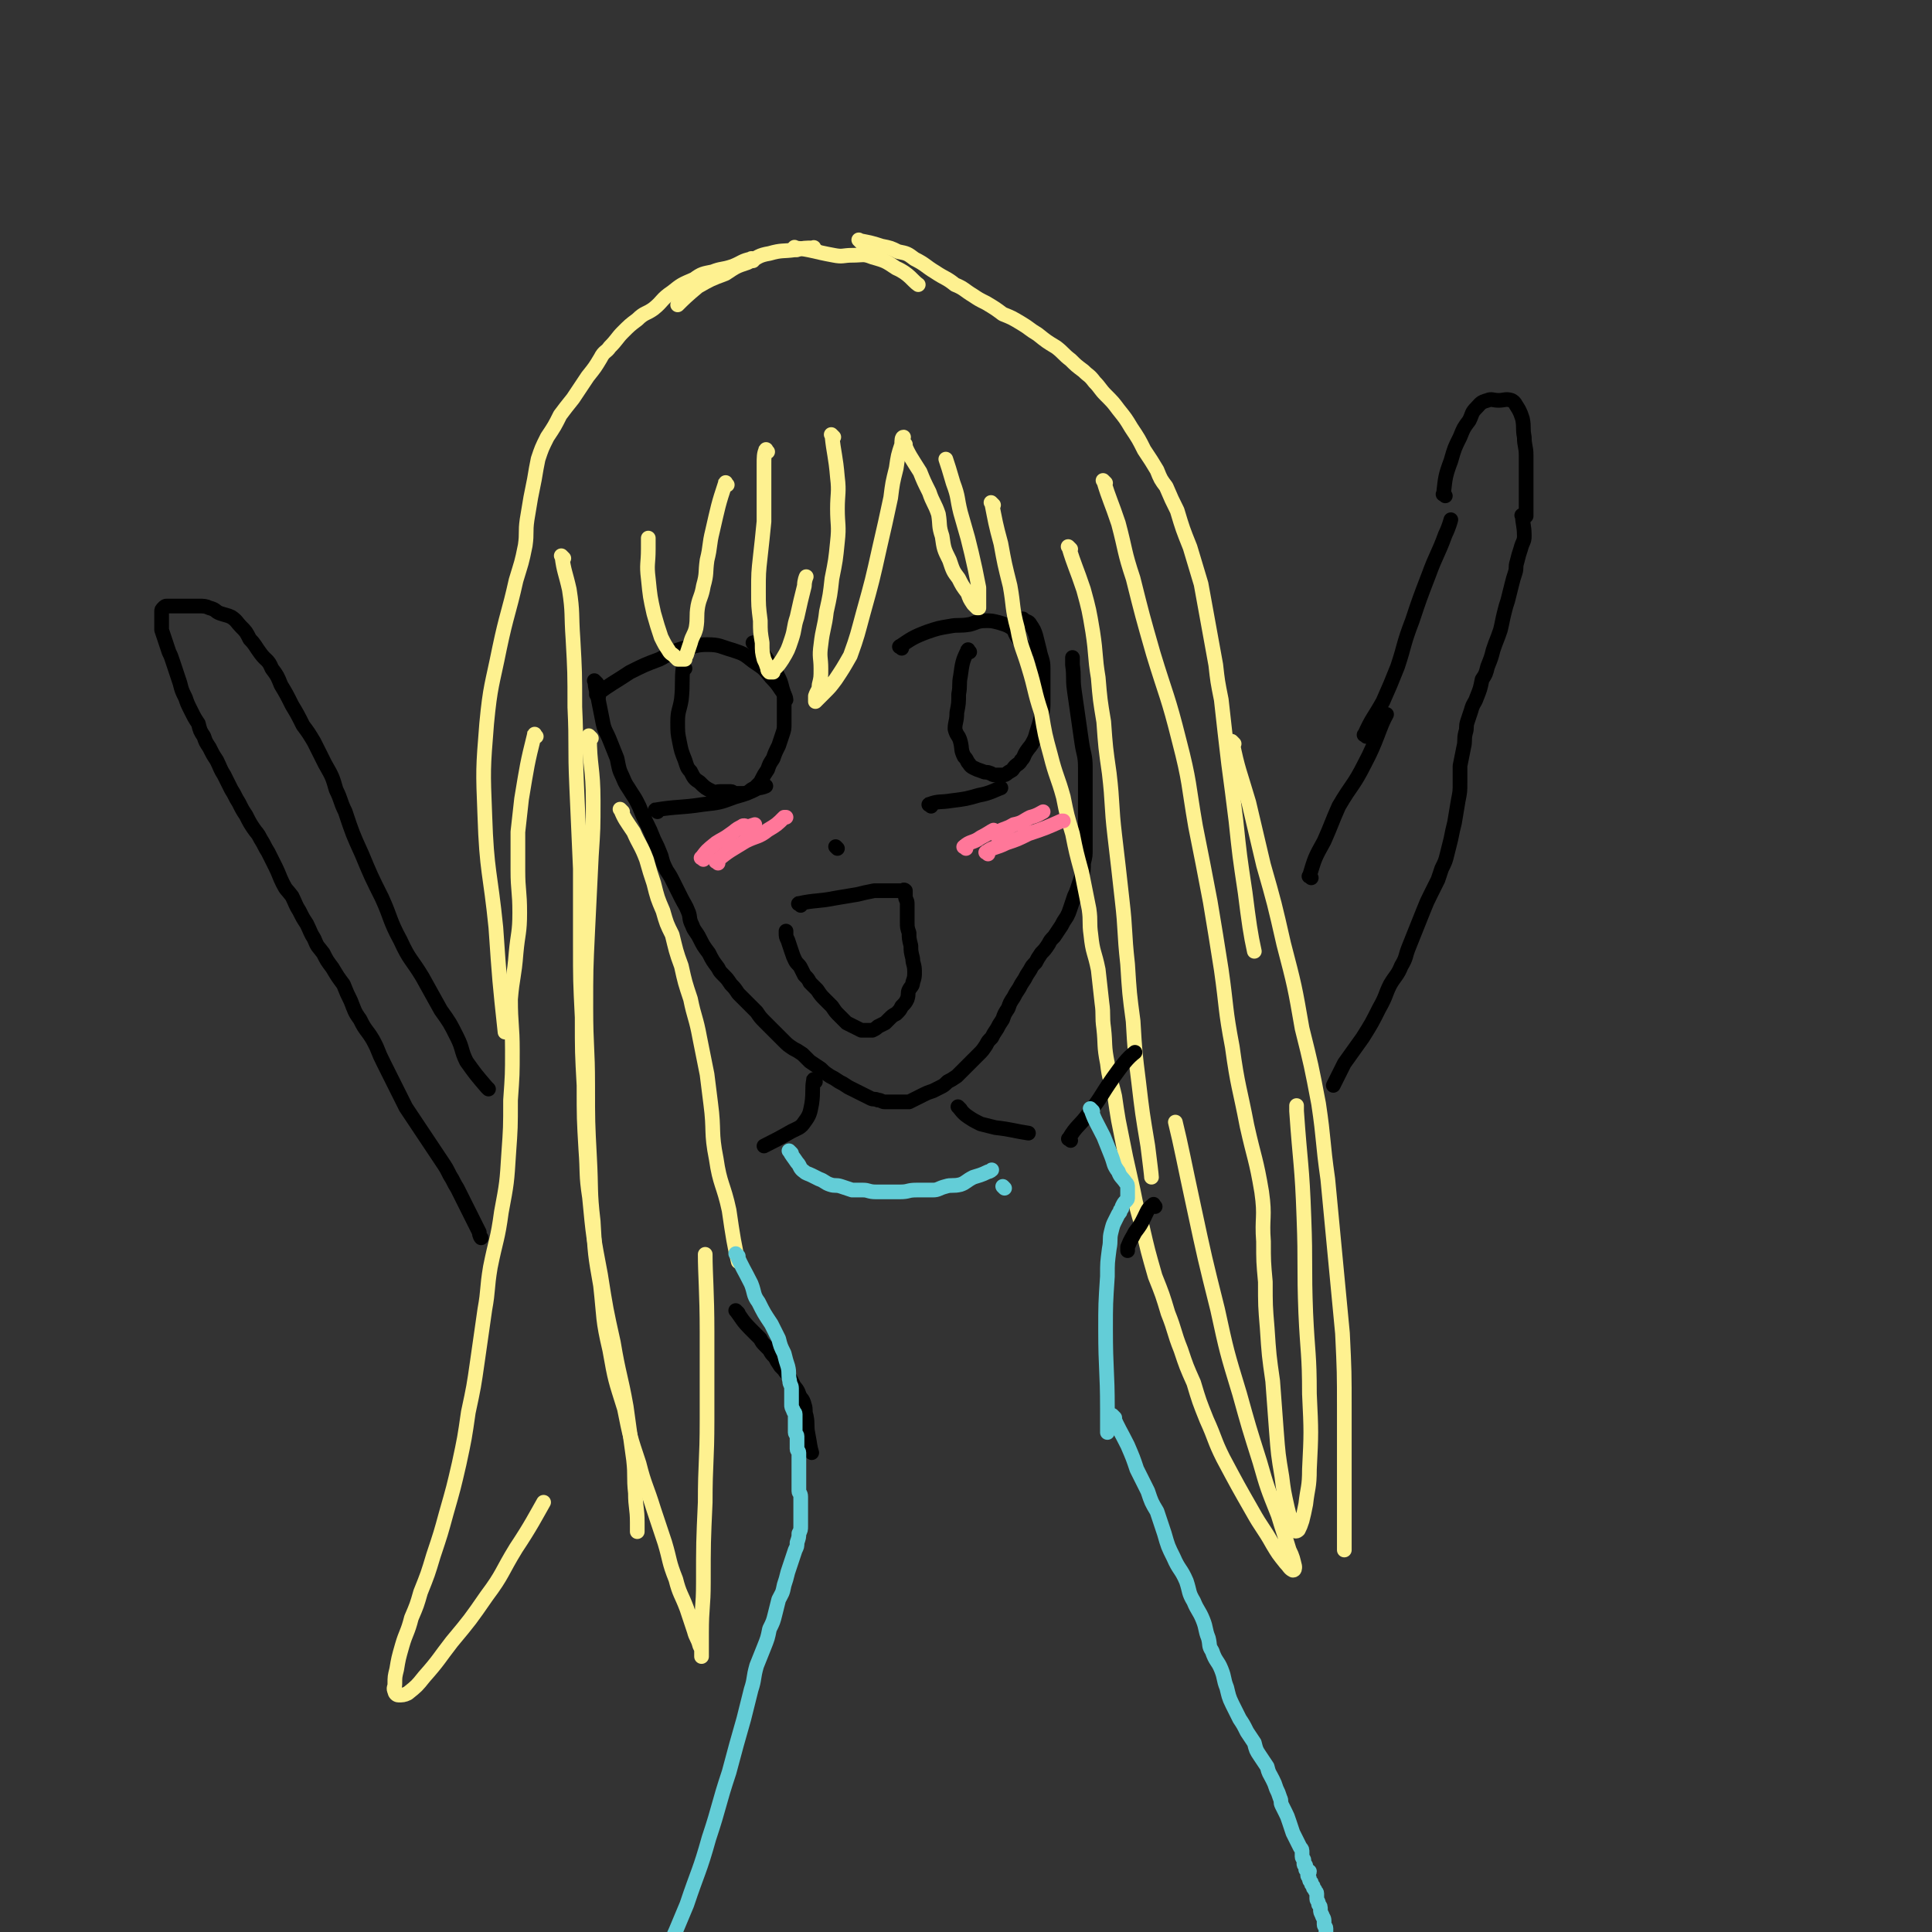 <svg viewBox='0 0 1052 1052' version='1.1' xmlns='http://www.w3.org/2000/svg' xmlns:xlink='http://www.w3.org/1999/xlink'><rect x="0" y="0" width="1052" height="1052" fill="#333333" stroke="none"/><g fill='none' stroke='#000000' stroke-width='8' stroke-linecap='round' stroke-linejoin='round'><path d='M326,379c-1,-1 -2,-1 -1,-1 8,-6 9,-6 18,-12 8,-4 8,-4 16,-7 6,-3 6,-4 13,-6 7,-1 7,-2 13,-2 7,0 7,1 14,3 6,2 6,2 11,6 6,4 6,4 10,9 4,4 4,5 7,9 1,2 1,3 1,3 '/><path d='M358,442c-1,-1 -2,-1 -1,-1 12,-2 13,-1 26,-3 9,-1 9,-1 17,-4 7,-2 7,-2 13,-5 2,0 4,-1 4,-1 '/><path d='M373,364c-1,-1 -1,-2 -1,-1 -1,8 0,9 -1,18 -1,6 -2,6 -2,12 0,6 0,6 1,11 1,5 1,5 3,10 1,3 1,4 3,6 2,4 2,4 5,6 3,3 3,3 7,5 1,1 2,0 4,0 3,0 3,0 6,0 1,0 1,1 3,1 2,0 2,0 4,0 1,0 1,0 3,-1 1,-1 1,-1 3,-2 1,-1 1,-1 2,-2 1,-1 1,-1 2,-3 1,-2 1,-2 3,-5 1,-3 1,-3 3,-6 1,-3 1,-3 3,-7 1,-3 1,-3 2,-6 1,-3 1,-3 1,-6 0,-3 0,-3 0,-6 0,-3 0,-3 0,-6 0,-4 0,-4 -1,-7 -1,-4 -1,-4 -3,-8 -2,-3 -2,-3 -4,-6 -2,-3 -2,-3 -5,-7 -2,-2 -3,-3 -4,-4 '/><path d='M491,353c-1,-1 -2,-1 -1,-1 6,-4 7,-5 15,-8 6,-2 6,-2 12,-3 5,-1 5,0 11,-1 4,-1 4,-2 9,-2 3,0 3,0 7,1 3,1 4,1 7,3 2,2 1,2 3,5 2,3 2,3 4,6 0,1 1,1 1,2 '/><path d='M507,439c-1,-1 -2,-1 -1,-1 5,-2 6,-1 12,-2 8,-1 8,-1 15,-3 6,-1 9,-3 12,-4 '/><path d='M528,355c-1,-1 -1,-2 -1,-1 -3,6 -3,7 -4,14 -1,5 0,5 -1,10 0,5 0,5 -1,10 0,5 -1,5 -1,9 1,4 2,3 3,7 1,4 0,4 2,8 1,1 1,1 2,3 1,1 1,2 3,3 2,1 2,1 5,2 2,1 2,0 4,1 1,0 1,1 3,1 2,0 2,0 4,0 2,0 2,-1 4,-2 2,-1 1,-1 3,-3 1,-1 2,-1 3,-3 2,-2 1,-2 3,-5 2,-3 2,-2 4,-6 1,-2 1,-3 2,-6 1,-3 1,-3 2,-7 1,-4 1,-4 1,-8 0,-4 0,-4 0,-8 0,-5 0,-5 0,-10 0,-5 -1,-5 -2,-10 -1,-4 -1,-4 -2,-8 -1,-3 -1,-3 -3,-6 -1,-2 -2,-1 -4,-3 0,0 -1,0 -1,0 '/><path d='M456,462c-1,-1 -1,-1 -1,-1 '/><path d='M436,493c-1,-1 -2,-1 -1,-1 9,-2 10,-1 20,-3 6,-1 6,-1 12,-2 4,-1 4,-1 9,-2 2,0 2,0 5,0 2,0 2,0 4,0 1,0 1,0 3,0 1,0 1,0 3,0 1,0 1,-1 2,0 0,1 0,1 0,3 0,2 1,2 1,4 0,2 0,2 0,4 0,3 0,3 0,6 0,3 0,3 1,6 0,3 0,3 1,7 0,3 0,3 1,7 0,3 1,3 1,7 0,3 0,3 -1,6 0,2 -1,2 -2,4 -1,2 0,2 -1,5 -1,2 -1,2 -3,4 -1,2 -1,2 -3,4 -2,1 -2,1 -4,3 -1,1 -1,1 -2,2 -2,1 -2,1 -4,2 -1,1 -1,1 -3,2 -1,0 -1,0 -3,0 -1,0 -1,0 -3,0 -2,-1 -2,-1 -4,-2 -2,-1 -2,-1 -4,-2 -2,-2 -2,-2 -4,-4 -2,-2 -2,-2 -4,-5 -2,-2 -2,-2 -4,-4 -2,-2 -2,-2 -4,-5 -2,-2 -2,-2 -4,-4 -1,-2 -1,-2 -3,-4 -1,-2 -1,-2 -2,-4 -1,-2 -2,-2 -3,-4 -1,-2 -1,-2 -2,-5 -1,-3 -1,-3 -2,-6 -1,-2 -1,-2 -1,-4 0,0 0,-1 0,-1 '/><path d='M325,372c-1,-1 -2,-2 -1,-1 0,4 1,5 2,11 1,5 1,5 2,10 1,6 2,6 4,11 2,5 2,5 4,10 1,5 1,6 3,10 2,5 2,4 5,9 2,3 2,3 4,7 2,5 2,5 4,9 2,4 2,4 4,9 2,4 2,4 4,9 1,4 1,4 3,8 2,3 2,3 4,7 2,4 2,4 4,8 2,4 2,3 4,8 1,3 0,3 2,7 1,3 2,3 4,7 2,4 2,4 5,8 2,4 2,4 5,8 1,2 1,2 3,4 2,2 2,2 4,5 2,2 2,2 4,5 2,2 2,2 5,5 2,2 2,2 5,5 2,3 2,3 5,6 2,2 2,2 5,5 2,2 2,2 5,5 2,2 2,2 5,4 2,1 2,1 5,3 2,2 2,2 4,4 3,2 3,2 6,4 2,2 2,2 5,4 2,1 2,1 5,3 2,1 2,1 5,3 2,1 2,1 4,2 2,1 2,1 4,2 2,1 2,1 4,2 2,1 2,0 4,1 2,0 2,1 4,1 2,0 2,0 4,0 1,0 1,0 3,0 1,0 1,0 2,0 2,0 2,0 4,0 2,-1 2,-1 4,-2 2,-1 2,-1 4,-2 2,-1 2,-1 5,-2 2,-1 2,-1 4,-2 2,-1 2,-1 4,-3 2,-1 2,-1 5,-3 2,-2 2,-2 4,-4 2,-2 2,-2 4,-4 2,-2 2,-2 4,-4 2,-2 2,-2 4,-5 1,-2 1,-2 3,-4 1,-2 1,-2 3,-5 1,-2 1,-2 3,-5 1,-3 1,-3 3,-6 1,-3 1,-3 3,-6 1,-2 1,-2 3,-5 1,-2 1,-2 3,-5 1,-2 1,-2 3,-5 1,-2 1,-2 3,-4 1,-2 1,-2 3,-5 2,-2 2,-2 4,-5 1,-2 1,-2 3,-4 2,-3 2,-3 4,-6 1,-2 1,-2 3,-5 1,-2 1,-2 2,-5 1,-3 1,-3 2,-6 1,-2 1,-2 2,-5 1,-3 1,-3 2,-6 1,-3 1,-3 1,-7 1,-4 1,-4 1,-8 0,-4 0,-4 0,-8 0,-4 0,-4 0,-9 0,-7 0,-7 0,-13 0,-7 0,-7 0,-14 0,-7 -1,-7 -2,-14 -1,-7 -1,-7 -2,-14 -1,-7 -1,-7 -2,-14 -1,-7 0,-7 -1,-14 0,-2 0,-4 0,-4 '/></g>
<g fill='none' stroke='#FEF190' stroke-width='8' stroke-linecap='round' stroke-linejoin='round'><path d='M418,246c-1,-1 -1,-2 -1,-1 -1,2 -1,4 -1,8 0,7 0,7 0,15 0,8 0,8 0,16 -1,10 -1,10 -2,19 -1,9 -1,9 -1,19 0,8 0,8 1,16 0,6 0,6 1,12 0,5 0,5 1,9 1,2 1,2 2,5 0,1 0,1 1,2 1,0 1,0 2,0 0,-1 0,-1 1,-2 2,-2 2,-2 4,-5 3,-5 3,-5 5,-11 2,-6 1,-6 3,-12 2,-9 2,-9 4,-17 0,-3 1,-5 1,-5 '/><path d='M454,238c-1,-1 -2,-2 -1,-1 1,10 2,11 3,23 1,8 0,9 0,17 0,9 1,9 0,18 -1,10 -1,10 -3,20 -1,9 -1,9 -3,18 -1,9 -2,9 -3,18 -1,7 0,7 0,13 0,5 0,5 -1,9 0,3 -1,3 -2,6 0,1 0,2 0,3 0,0 1,-1 1,-1 2,-2 2,-2 4,-4 3,-3 3,-3 6,-7 4,-6 4,-6 8,-13 4,-11 4,-12 7,-23 5,-18 5,-18 9,-36 3,-13 3,-13 6,-27 1,-8 1,-8 3,-16 1,-7 1,-7 3,-13 0,-2 0,-4 1,-4 '/><path d='M493,242c-1,-1 -2,-2 -1,-1 3,7 4,8 9,16 2,5 2,5 5,11 2,6 3,6 5,12 1,6 0,6 2,12 1,7 1,7 4,13 2,6 2,6 5,10 2,4 2,4 5,8 1,3 1,3 3,6 1,1 1,1 2,2 0,0 1,0 1,0 0,0 0,0 0,-1 0,-1 0,-1 0,-3 0,-3 0,-3 0,-7 -1,-5 -1,-5 -2,-10 -2,-9 -2,-9 -4,-17 -2,-7 -2,-7 -4,-14 -2,-8 -1,-8 -4,-16 -2,-7 -3,-10 -4,-13 '/><path d='M396,264c-1,-1 -1,-2 -1,-1 -4,12 -4,13 -7,26 -2,8 -1,8 -3,16 -1,7 0,7 -2,14 -1,6 -2,6 -3,11 -1,6 0,6 -1,12 -1,4 -2,4 -3,8 -1,3 -1,3 -2,6 0,1 -1,1 -1,2 0,0 0,0 0,1 -1,0 -1,0 -2,0 -1,0 -1,0 -2,0 -1,-1 -1,-1 -2,-2 -1,-1 -2,-1 -3,-3 -2,-3 -2,-3 -4,-7 -2,-6 -2,-6 -4,-13 -2,-9 -2,-9 -3,-19 -1,-8 0,-8 0,-16 0,-3 0,-6 0,-6 '/><path d='M410,142c-1,-1 -1,-2 -1,-1 -5,1 -5,2 -10,4 -6,2 -6,1 -11,3 -5,1 -6,1 -10,4 -7,3 -7,3 -12,7 -6,4 -5,5 -10,9 -4,3 -5,2 -9,6 -4,3 -4,3 -8,7 -3,3 -3,4 -7,8 -2,3 -3,2 -5,6 -3,5 -3,5 -7,10 -4,6 -4,6 -8,12 -4,5 -4,5 -7,9 -3,6 -3,6 -7,12 -3,6 -3,6 -5,12 -1,5 -1,5 -2,11 -1,5 -1,5 -2,10 -1,6 -1,6 -2,12 -1,7 0,7 -1,14 -2,10 -2,9 -5,19 -4,18 -5,18 -9,37 -4,20 -5,20 -7,41 -2,25 -2,25 -1,50 1,31 3,31 6,61 2,29 2,29 5,57 '/><path d='M292,401c-1,-1 -1,-2 -1,-1 -4,16 -4,17 -7,35 -1,9 -1,9 -2,18 0,10 0,10 0,21 0,11 1,11 1,23 0,11 -1,11 -2,22 -1,13 -2,13 -3,25 0,14 1,14 1,28 0,13 0,13 -1,27 0,15 0,15 -1,29 -1,16 -1,16 -4,32 -2,15 -3,15 -6,30 -2,12 -1,12 -3,23 -2,14 -2,14 -4,28 -2,14 -2,14 -5,28 -2,14 -2,14 -5,28 -3,13 -3,13 -7,27 -3,11 -3,11 -7,23 -3,10 -3,10 -7,20 -2,7 -2,7 -5,14 -2,8 -3,8 -5,15 -2,7 -2,7 -3,13 -1,4 -1,4 -1,8 0,2 -1,2 0,4 0,1 1,2 2,2 2,0 3,0 5,-1 5,-4 5,-4 9,-9 8,-9 8,-10 15,-19 10,-12 10,-12 19,-25 9,-12 8,-13 16,-26 8,-12 11,-18 15,-25 '/><path d='M307,304c-1,-1 -2,-2 -1,-1 1,8 2,9 4,18 2,13 1,13 2,27 1,18 1,18 1,37 1,21 0,21 1,43 1,22 1,22 2,45 0,20 0,20 0,41 0,20 0,20 1,40 0,19 0,19 1,37 0,18 0,18 1,35 1,13 0,13 2,26 2,21 2,21 6,42 3,19 3,19 7,37 3,18 4,18 7,35 2,14 2,15 4,29 1,9 0,9 1,18 0,8 1,8 1,16 0,2 0,4 0,5 '/><path d='M322,402c-1,-1 -2,-2 -1,-1 0,16 2,17 2,35 0,15 0,15 -1,30 -1,21 -1,21 -2,41 -1,21 -1,21 -1,42 0,21 1,21 1,42 0,20 0,20 1,39 1,18 0,18 2,35 1,18 1,18 4,35 2,18 1,18 5,35 3,17 3,16 8,32 3,15 3,15 8,30 3,12 4,12 8,25 3,9 3,9 6,18 3,10 2,10 6,20 2,8 3,8 6,16 2,6 2,6 4,12 1,4 2,4 3,8 1,2 1,2 1,4 0,1 0,2 0,2 0,-1 0,-2 0,-4 0,-5 0,-5 0,-9 0,-14 1,-14 1,-27 0,-22 0,-22 1,-44 0,-22 1,-22 1,-45 0,-24 0,-24 0,-48 0,-21 -1,-31 -1,-42 '/><path d='M339,442c-1,-1 -2,-2 -1,-1 2,5 3,6 7,12 3,7 4,7 7,15 2,7 2,7 4,13 2,8 2,8 5,15 2,7 2,7 5,13 2,8 2,9 5,17 2,9 2,9 5,18 2,10 3,10 5,21 2,10 2,10 4,20 1,8 1,8 2,16 2,15 0,15 3,30 2,14 4,14 7,28 2,14 3,20 5,28 '/><path d='M469,132c-1,-1 -2,-2 -1,-1 5,1 6,1 12,3 5,1 5,1 9,3 5,1 5,1 9,4 6,3 6,4 11,7 6,4 6,3 11,7 5,2 5,3 10,6 3,2 3,2 7,4 5,3 5,3 9,6 5,2 5,2 10,5 5,3 4,3 9,6 5,4 5,4 10,7 4,3 4,4 8,7 3,3 3,3 7,6 3,3 3,2 6,6 3,3 3,4 6,7 4,4 4,4 7,8 4,5 4,5 7,10 4,6 4,6 7,12 4,6 4,6 7,11 2,5 2,5 5,9 3,7 3,7 6,13 3,10 3,10 7,20 3,10 3,10 6,20 2,11 2,11 4,22 2,11 2,11 4,22 1,9 1,9 3,19 2,18 2,18 4,35 2,15 2,15 4,31 2,19 2,19 5,39 2,16 3,23 5,32 '/><path d='M444,136c-1,-1 -1,-2 -1,-1 -5,0 -5,0 -10,1 -7,1 -7,0 -14,2 -6,1 -6,2 -12,5 -6,2 -6,2 -12,6 -8,3 -8,3 -15,7 -6,5 -8,7 -11,10 '/><path d='M434,136c-1,-1 -2,-2 -1,-1 9,1 10,2 21,4 5,1 5,0 10,0 6,0 6,-1 11,1 7,2 7,2 13,6 7,3 9,7 12,9 '/><path d='M583,299c-1,-1 -2,-2 -1,-1 3,10 4,11 8,23 3,11 3,11 5,23 2,13 1,13 3,25 1,12 1,12 3,24 1,14 1,14 3,28 2,17 1,17 3,34 2,17 2,17 4,35 2,17 1,17 3,35 1,16 1,16 3,31 1,17 1,17 3,33 2,17 2,17 5,35 1,8 2,16 2,17 '/><path d='M541,275c-1,-1 -2,-2 -1,-1 2,10 2,11 5,22 2,11 2,11 5,23 2,11 1,12 4,23 2,11 3,11 6,21 4,13 3,13 7,25 2,12 2,12 5,23 3,12 4,12 7,23 2,10 2,10 5,20 2,10 2,10 5,21 2,10 2,10 4,20 1,7 0,7 1,14 1,10 2,9 4,19 1,9 1,9 2,18 1,7 0,7 1,14 1,9 0,9 2,19 1,9 2,9 4,18 1,7 1,7 2,13 2,10 2,10 4,20 2,9 2,9 4,18 2,10 2,10 5,20 3,13 3,13 7,27 4,10 4,10 7,20 4,10 3,10 7,20 3,9 3,9 7,18 3,10 3,10 7,20 5,11 4,11 9,21 8,15 8,15 16,29 5,9 6,9 11,18 3,5 3,5 7,10 2,2 2,3 4,4 1,0 1,-1 1,-2 -1,-4 -1,-5 -3,-9 -3,-10 -3,-9 -6,-19 -6,-15 -6,-15 -10,-29 -6,-19 -6,-19 -11,-37 -7,-23 -7,-23 -12,-46 -7,-28 -7,-28 -13,-56 -5,-23 -7,-34 -10,-46 '/><path d='M602,263c-1,-1 -2,-2 -1,-1 3,10 4,11 8,23 4,15 3,15 8,30 5,20 5,20 11,41 7,23 8,23 14,47 6,23 5,24 9,47 4,20 4,20 8,41 3,18 3,18 6,37 3,21 2,21 6,42 3,22 4,22 8,43 4,18 5,18 8,36 2,14 0,14 1,27 0,11 0,11 1,22 0,13 0,13 1,25 1,15 1,15 3,29 1,14 1,14 2,27 1,13 1,13 3,25 1,8 1,8 3,17 1,4 1,4 2,8 1,2 0,2 2,4 0,1 1,1 2,0 1,-2 1,-2 2,-5 1,-4 1,-4 2,-9 1,-9 2,-9 2,-19 1,-20 1,-20 0,-41 0,-22 -1,-22 -2,-44 -1,-26 0,-26 -1,-52 -1,-29 -2,-29 -4,-58 0,-1 0,-1 0,-3 '/><path d='M672,405c-1,-1 -2,-2 -1,-1 3,15 4,16 9,33 4,17 4,17 8,34 6,21 6,21 11,43 6,23 6,23 10,46 5,20 5,20 9,41 3,20 2,20 5,41 2,21 2,21 4,42 2,21 2,21 4,42 1,21 1,21 1,42 0,21 0,21 0,42 0,17 0,25 0,34 '/></g>
<g fill='none' stroke='#000000' stroke-width='8' stroke-linecap='round' stroke-linejoin='round'><path d='M444,589c-1,-1 -1,-2 -1,-1 -1,5 0,6 -1,13 -1,5 -1,6 -4,10 -2,3 -3,3 -7,5 -7,4 -9,5 -15,8 '/><path d='M523,604c-1,-1 -2,-2 -1,-1 1,1 2,3 5,5 3,2 3,2 7,4 4,1 4,1 8,2 9,1 11,2 18,3 '/><path d='M583,621c-1,-1 -2,-1 -1,-1 4,-7 6,-7 11,-14 7,-9 6,-9 13,-19 5,-7 8,-11 12,-14 '/><path d='M714,478c-1,-1 -2,-1 -1,-1 3,-10 3,-10 8,-19 4,-9 4,-10 8,-19 7,-12 8,-11 14,-23 7,-13 8,-20 12,-27 '/><path d='M744,401c-1,-1 -2,-1 -1,-1 4,-9 5,-9 10,-18 4,-9 4,-9 8,-19 4,-12 3,-12 8,-25 4,-12 4,-12 9,-25 4,-11 5,-11 9,-22 2,-4 3,-8 3,-8 '/><path d='M787,270c-1,-1 -2,-1 -1,-1 1,-9 1,-10 4,-18 2,-7 2,-7 5,-13 2,-5 2,-5 5,-9 2,-4 1,-4 4,-7 2,-2 2,-3 6,-4 2,-1 3,0 6,0 3,0 4,-1 7,0 2,1 2,2 4,5 1,2 1,2 2,5 1,5 0,5 1,10 0,5 1,5 1,10 0,4 0,4 0,8 0,3 0,4 0,7 0,4 0,4 0,8 0,2 0,2 0,4 0,1 0,1 0,3 0,1 0,1 0,2 0,0 0,0 0,1 '/><path d='M830,282c-1,-1 -2,-2 -1,-1 0,4 1,5 1,11 0,3 -1,3 -2,7 -1,3 -1,3 -2,7 -1,3 0,3 -1,6 -1,3 -1,3 -2,7 -1,4 -1,4 -2,8 -1,3 -1,3 -2,7 -1,4 -1,5 -2,9 -2,6 -2,5 -4,11 -1,4 -1,4 -3,9 -1,4 -1,4 -3,7 -1,5 -1,5 -3,10 -1,3 -2,3 -3,7 -1,3 -1,3 -2,6 -1,3 0,3 -1,6 -1,4 0,4 -1,8 -1,5 -1,5 -2,10 0,4 0,4 0,9 0,5 0,5 -1,10 -1,6 -1,6 -2,12 -1,4 -1,4 -2,9 -1,4 -1,4 -2,8 -1,4 -1,4 -3,8 -1,3 -1,3 -2,6 -2,4 -2,4 -4,8 -2,4 -2,4 -4,9 -2,5 -2,5 -4,10 -2,5 -2,5 -4,10 -2,5 -1,5 -4,10 -2,5 -3,5 -6,10 -3,6 -2,6 -6,13 -4,8 -4,8 -9,16 -5,7 -5,7 -10,14 -3,6 -4,8 -6,12 '/><path d='M629,657c-1,-1 -1,-2 -1,-1 -3,2 -3,3 -5,7 -2,4 -2,4 -5,8 -2,4 -2,3 -4,8 0,1 0,2 0,2 '/><path d='M266,593c-1,-1 -1,-1 -1,-1 -6,-7 -6,-7 -11,-14 -3,-6 -2,-7 -5,-13 -4,-8 -4,-8 -9,-15 -5,-9 -5,-9 -10,-18 -6,-10 -7,-9 -12,-20 -6,-11 -5,-12 -10,-23 -6,-12 -6,-12 -11,-24 -5,-11 -5,-11 -9,-23 -3,-6 -2,-6 -5,-12 -2,-7 -2,-7 -6,-14 -3,-6 -3,-6 -6,-12 -3,-5 -3,-5 -6,-9 -3,-6 -3,-6 -6,-11 -3,-6 -3,-6 -6,-11 -2,-5 -2,-5 -5,-9 -2,-5 -3,-4 -6,-8 -3,-4 -3,-5 -6,-8 -2,-4 -2,-4 -5,-7 -2,-2 -2,-3 -5,-5 -2,-1 -3,-1 -6,-2 -3,-1 -2,-2 -6,-3 -2,-1 -3,-1 -6,-1 -3,0 -3,0 -6,0 -2,0 -2,0 -4,0 -2,0 -2,0 -4,0 -1,0 -1,0 -3,0 -1,0 -1,0 -2,1 -1,1 -1,1 -1,2 0,1 0,1 0,2 0,2 0,2 0,4 0,2 0,2 0,4 1,3 1,3 2,6 1,3 1,3 2,6 1,2 1,2 2,5 1,3 1,3 2,6 1,3 1,3 2,6 1,4 1,4 3,8 1,3 1,3 3,7 2,4 2,4 4,7 1,4 1,4 3,7 1,3 1,3 3,6 2,4 2,4 4,7 2,4 2,5 4,8 2,4 2,4 4,8 2,3 2,4 4,7 2,4 2,4 4,7 2,4 2,4 4,7 2,3 2,2 4,6 2,3 2,4 4,7 2,4 2,4 4,8 2,4 2,5 4,9 2,4 2,3 5,7 2,4 2,5 4,8 2,4 2,4 4,7 2,4 2,5 4,8 2,5 2,4 5,8 2,4 2,4 5,8 3,5 3,5 6,9 2,5 2,5 4,9 2,5 2,6 5,10 2,4 2,4 5,8 2,3 2,3 4,7 2,5 2,5 4,9 2,4 2,4 4,8 2,4 2,4 4,8 2,4 2,4 4,8 2,3 2,3 4,6 2,3 2,3 4,6 2,3 2,3 4,6 2,3 2,3 4,6 2,3 2,3 4,6 2,3 2,3 4,7 2,3 2,4 4,7 2,4 2,4 4,8 2,4 2,4 4,8 2,4 2,4 4,8 0,2 1,3 1,3 '/><path d='M402,715c-1,-1 -2,-2 -1,-1 3,4 3,5 8,10 1,1 1,1 3,3 1,1 1,1 2,2 1,2 1,2 3,4 1,1 1,1 2,2 1,2 1,2 3,4 1,2 1,2 3,5 1,1 1,1 2,2 1,2 2,2 3,4 1,2 1,2 2,4 1,2 2,2 3,5 1,3 2,2 3,6 1,3 0,3 1,6 1,5 0,5 1,10 1,5 1,7 2,10 '/></g>
<g fill='none' stroke='#63CDD7' stroke-width='8' stroke-linecap='round' stroke-linejoin='round'><path d='M431,628c-1,-1 -2,-2 -1,-1 1,2 2,3 4,6 2,2 1,3 4,5 1,1 2,1 4,2 2,1 2,1 4,2 3,1 3,2 6,3 3,1 3,0 6,1 3,1 3,1 6,2 3,0 3,0 6,0 3,0 3,1 7,1 2,0 2,0 5,0 4,0 4,0 8,0 5,0 4,-1 9,-1 4,0 5,0 9,0 3,0 3,-1 7,-2 3,-1 4,0 8,-1 3,-1 3,-2 7,-4 3,-1 4,-1 8,-3 1,0 2,-1 2,-1 '/><path d='M547,647c-1,-1 -1,-1 -1,-1 '/><path d='M595,605c-1,-1 -2,-2 -1,-1 2,6 3,7 7,15 2,5 2,5 4,10 2,5 1,5 4,9 1,3 2,3 4,6 1,1 1,1 1,3 0,1 0,1 0,3 0,1 0,1 0,2 0,1 0,1 -1,2 -1,1 -1,1 -2,3 0,1 0,1 -1,2 0,1 0,1 -1,2 -1,2 -1,2 -2,4 -1,2 -1,2 -2,6 -1,4 0,4 -1,9 -1,8 -1,7 -1,15 -1,15 -1,15 -1,29 0,22 1,22 1,43 0,6 0,12 0,13 '/><path d='M402,684c-1,-1 -2,-2 -1,-1 3,7 4,8 8,16 2,5 1,6 4,10 3,6 3,6 7,12 2,4 2,4 4,8 1,4 1,4 3,8 1,4 1,4 2,7 1,4 0,4 1,8 0,2 1,2 1,4 0,2 0,2 0,5 0,1 0,1 0,2 0,1 0,1 0,2 0,1 0,1 1,3 0,1 1,1 1,2 0,1 0,1 0,2 0,1 0,1 0,3 0,1 0,1 0,2 0,1 0,1 0,3 0,1 1,1 1,2 0,0 0,0 0,1 0,0 0,0 0,0 0,1 0,1 0,2 0,0 0,0 0,1 0,1 0,1 0,3 0,1 1,1 1,2 0,1 0,1 0,2 0,1 0,1 0,2 0,1 0,1 0,3 0,1 0,1 0,2 0,1 0,1 0,2 0,1 0,1 0,3 0,2 0,2 0,4 0,1 0,1 0,3 0,1 1,1 1,3 0,2 0,2 0,4 0,2 0,2 0,4 0,1 0,1 0,3 0,2 0,2 0,5 0,2 0,2 -1,4 0,2 0,2 -1,5 0,2 0,2 -1,4 -1,3 -1,3 -2,6 -1,3 -1,3 -2,6 -1,4 -1,4 -2,7 -1,5 -1,4 -3,8 -1,4 -1,4 -2,8 -1,4 -1,4 -3,8 -1,5 -1,5 -3,10 -2,5 -2,5 -4,10 -2,7 -1,7 -3,13 -2,8 -2,8 -4,16 -4,14 -4,14 -8,29 -6,18 -5,18 -11,36 -5,18 -6,18 -12,36 -5,12 -7,17 -10,23 '/><path d='M607,772c-1,-1 -2,-2 -1,-1 3,7 4,8 8,16 3,7 3,7 5,13 3,6 3,6 6,12 2,6 2,6 5,11 2,6 2,6 4,12 2,7 2,7 5,13 3,7 4,6 7,13 2,6 1,6 4,11 2,5 3,5 5,10 2,5 1,5 3,10 1,4 0,4 2,7 2,6 3,5 5,10 2,5 1,5 3,10 1,4 1,5 3,9 2,4 2,4 4,8 2,3 2,3 4,7 2,3 2,3 4,6 1,4 1,4 3,7 2,3 2,3 4,6 1,4 1,3 3,7 1,2 1,2 2,5 1,2 1,2 2,5 1,2 0,2 1,4 1,2 1,2 2,4 1,2 1,2 2,5 1,3 1,3 2,6 1,2 1,2 2,4 1,2 1,2 2,4 1,1 1,1 1,3 0,1 0,1 0,2 0,1 1,1 1,2 0,1 0,1 0,2 0,1 1,0 1,1 0,0 0,0 0,1 0,0 0,0 0,0 0,1 0,1 0,1 1,1 1,0 2,1 0,1 -1,1 -1,2 0,1 1,1 1,2 0,1 0,1 1,2 0,1 0,1 1,2 0,1 0,1 1,2 0,1 1,1 1,2 0,1 0,1 0,3 0,1 1,1 1,3 1,1 1,1 1,3 0,1 0,1 1,3 0,1 1,1 1,3 0,1 0,1 0,2 0,1 1,1 1,2 0,1 0,1 0,2 0,0 0,0 0,1 '/></g>
<g fill='none' stroke='#FF7799' stroke-width='8' stroke-linecap='round' stroke-linejoin='round'><path d='M383,468c-1,-1 -2,-1 -1,-1 3,-4 3,-4 8,-8 3,-2 4,-2 8,-5 3,-2 2,-2 6,-4 1,-1 2,0 3,0 '/><path d='M407,452c-1,-1 -1,-1 -1,-1 '/><path d='M407,453c-1,-1 -2,-1 -1,-1 1,-2 2,-2 5,-3 '/><path d='M391,470c-1,-1 -2,-1 -1,-1 7,-6 8,-6 16,-11 6,-3 7,-2 12,-6 5,-3 5,-3 9,-7 1,0 1,0 1,0 '/><path d='M526,462c-1,-1 -2,-1 -1,-1 3,-3 5,-2 9,-5 4,-2 5,-3 7,-4 '/><path d='M543,455c-1,-1 -2,-1 -1,-1 4,-3 5,-2 10,-5 5,-1 5,-2 9,-4 4,-1 5,-2 7,-3 '/><path d='M538,465c-1,-1 -2,-1 -1,-1 4,-3 5,-2 11,-5 6,-2 6,-2 12,-5 9,-3 9,-3 18,-7 0,0 0,0 1,0 '/></g>
</svg>